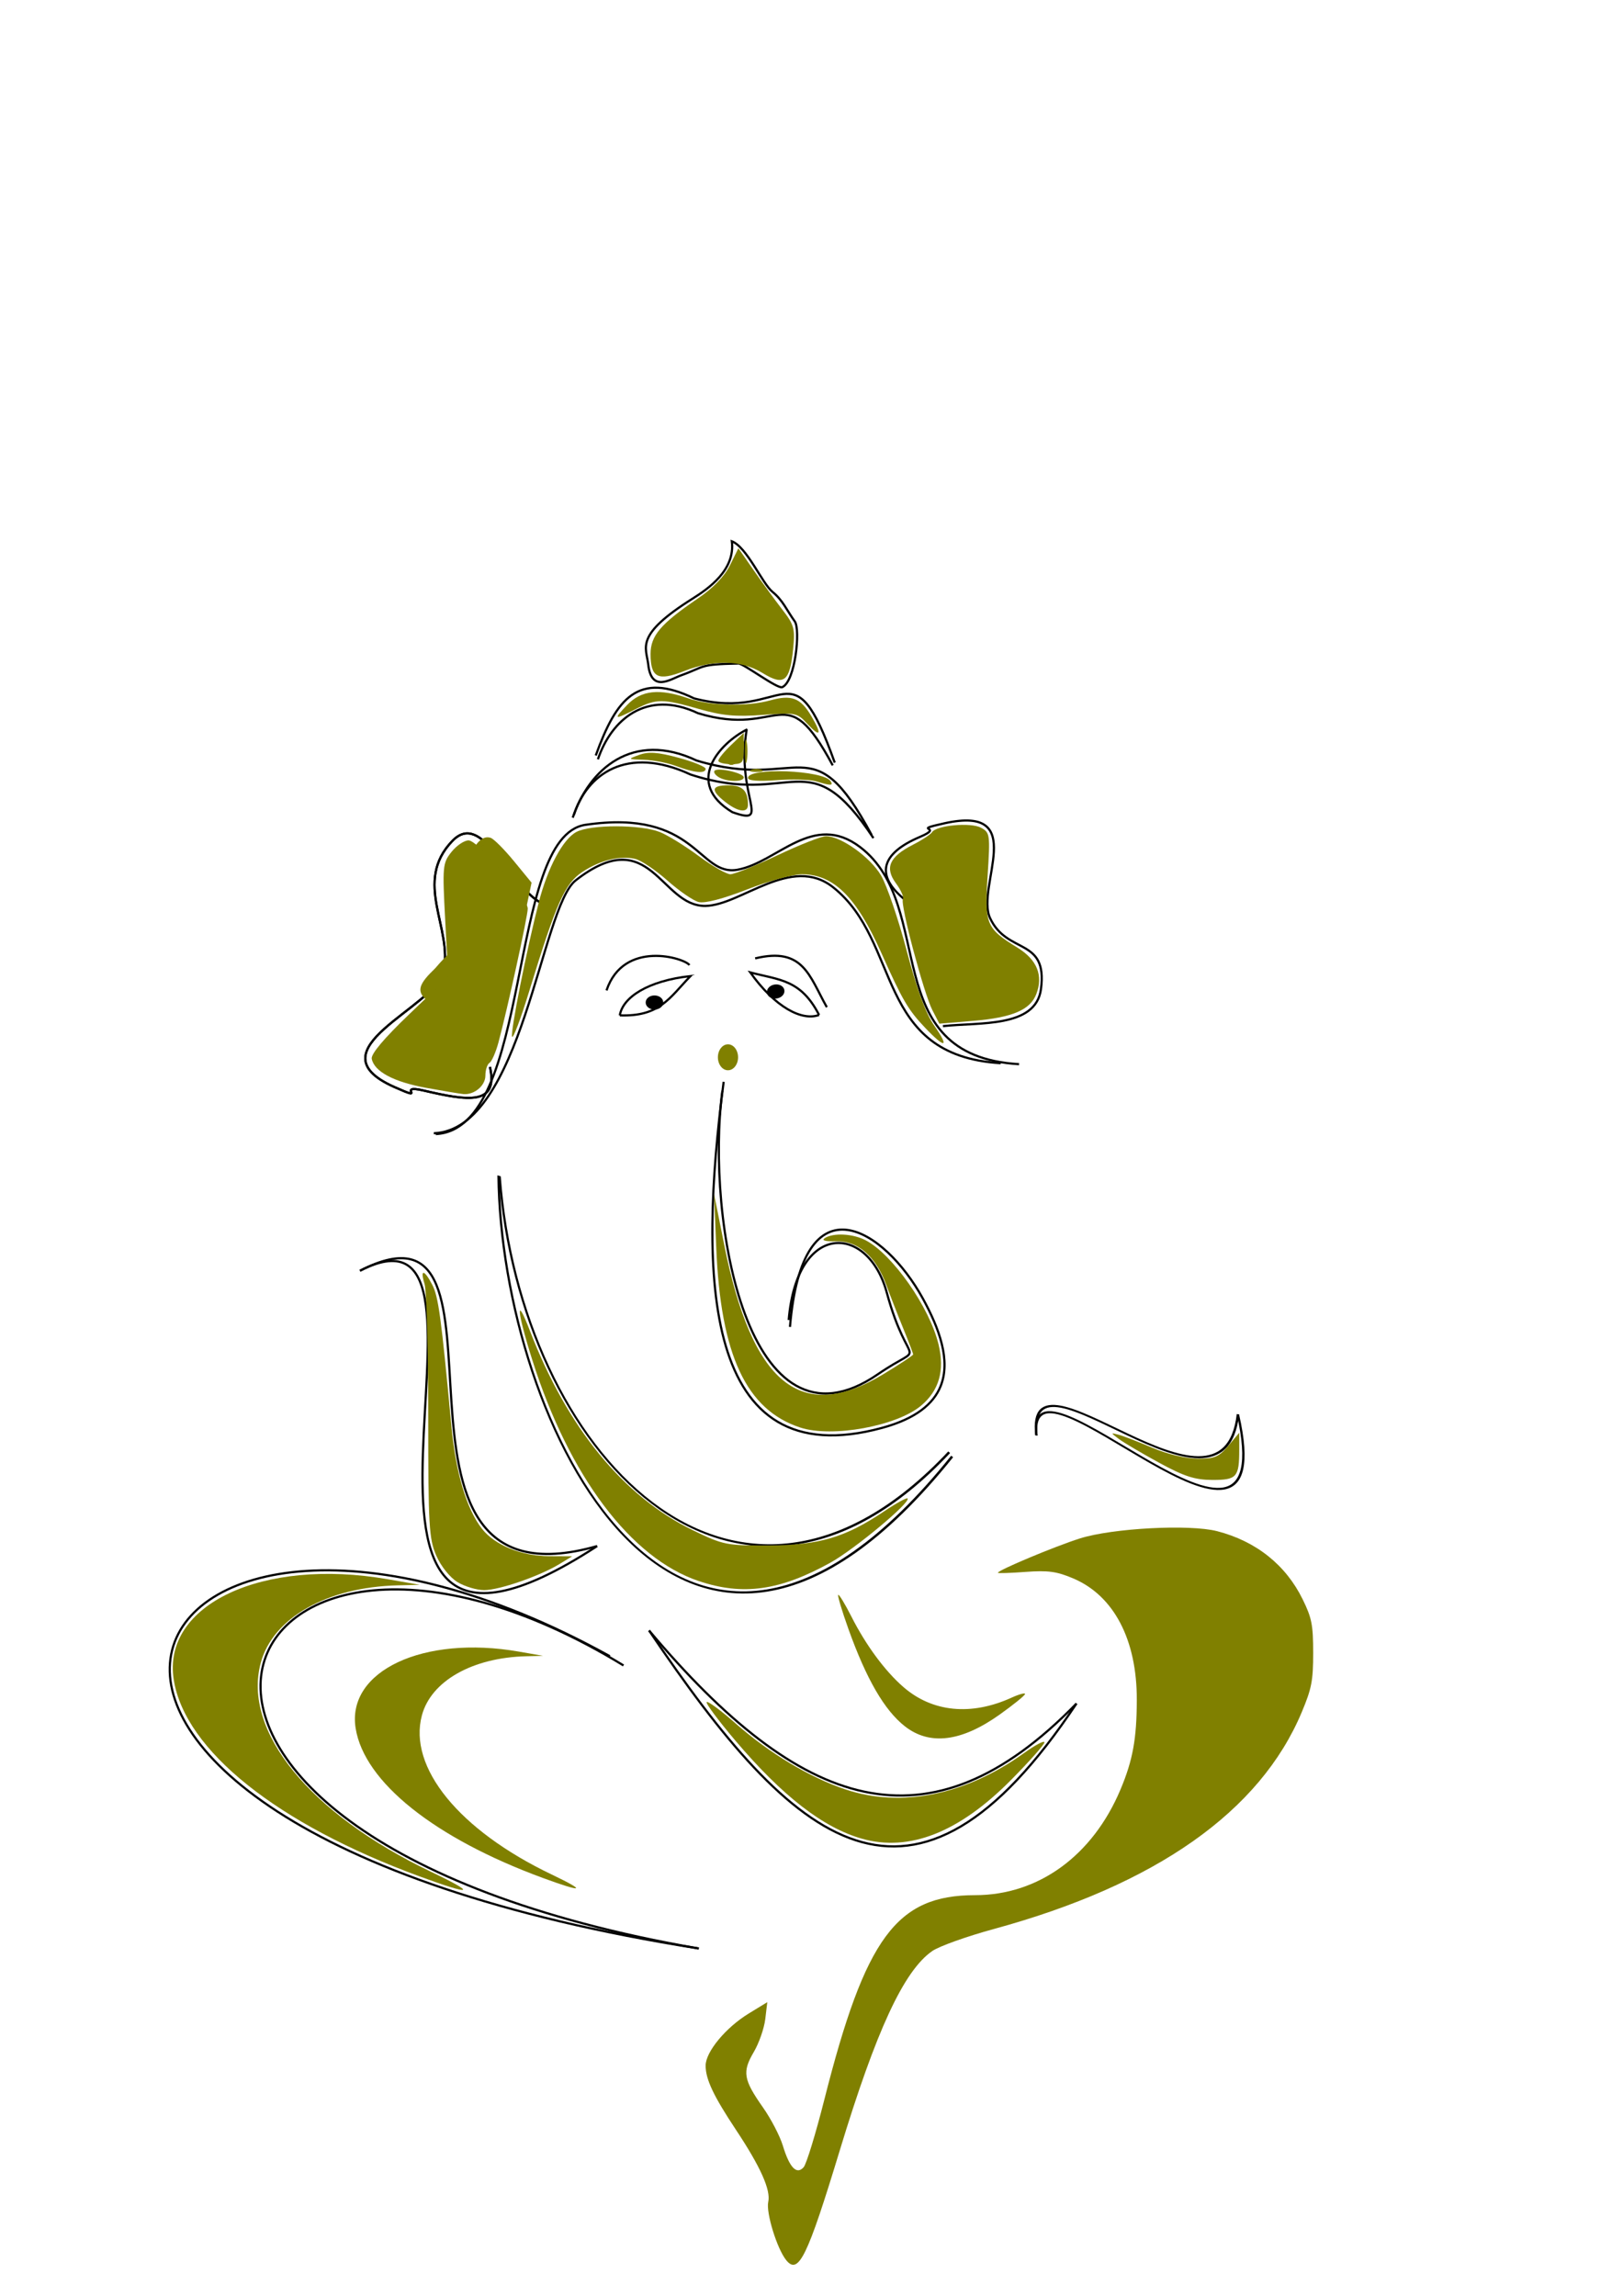 <?xml version="1.0" encoding="UTF-8" standalone="no"?>
<!-- Created with Inkscape (http://www.inkscape.org/) -->

<svg
   xmlns:dc="http://purl.org/dc/elements/1.1/"
   xmlns:cc="http://creativecommons.org/ns#"
   xmlns:rdf="http://www.w3.org/1999/02/22-rdf-syntax-ns#"
   xmlns:svg="http://www.w3.org/2000/svg"
   xmlns="http://www.w3.org/2000/svg"
   xmlns:sodipodi="http://sodipodi.sourceforge.net/DTD/sodipodi-0.dtd"
   xmlns:inkscape="http://www.inkscape.org/namespaces/inkscape"
   width="210mm"
   height="297mm"
   viewBox="0 0 744.094 1052.362"
   id="svg2"
   version="1.1"
   inkscape:version="0.91 r"
   sodipodi:docname="pillayar.svg">
  <defs
     id="defs4" />
  <sodipodi:namedview
     id="base"
     pagecolor="#ffffff"
     bordercolor="#666666"
     borderopacity="1.0"
     inkscape:pageopacity="0.0"
     inkscape:pageshadow="2"
     inkscape:zoom="0.5150318"
     inkscape:cx="372.04724"
     inkscape:cy="526.1811"
     inkscape:document-units="px"
     inkscape:current-layer="layer1"
     showgrid="false"
     inkscape:window-width="1366"
     inkscape:window-height="711"
     inkscape:window-x="0"
     inkscape:window-y="0"
     inkscape:window-maximized="1" />
  <g
     inkscape:label="Layer 1"
     inkscape:groupmode="layer"
     id="layer1">
    <g
       id="g4158"
       transform="matrix(0.917,0.399,-0.399,0.917,187.299,-111.099)">
      <path
         sodipodi:nodetypes="csssssssc"
         inkscape:connector-curvature="0"
         id="path4136"
         d="m 279.227,270.238 c 6.811,11.486 -1.322,24.391 -6.024,31.284 -17.835,26.145 -10.581,28.844 -6.557,35.846 6.499,11.308 12.07,1.978 15.791,-1.529 8.807,-8.299 5.086,-7.68 21.91,-15.433 2.147,-0.989 21.165,3.668 22.759,1.91 4.443,-4.902 -2.879,-27.585 -6.752,-29.903 -5.559,-3.327 -8.9,-6.706 -14.763,-8.348 -5.946,-1.665 -18.997,-14.187 -26.364,-13.827 z"
         style="fill:none;fill-rule:evenodd;stroke:#000000;stroke-width:1px;stroke-linecap:butt;stroke-linejoin:miter;stroke-opacity:1" />
      <path
         sodipodi:nodetypes="ccc"
         inkscape:connector-curvature="0"
         id="path4138"
         d="m 261.191,385.167 c -1.793,-28.001 2.383,-43.185 30.93,-42 43.619,-6.837 30.447,-41.818 70.833,1.272"
         style="fill:none;fill-rule:evenodd;stroke:#000000;stroke-width:1px;stroke-linecap:butt;stroke-linejoin:miter;stroke-opacity:1" />
      <path
         style="fill:none;fill-rule:evenodd;stroke:#000000;stroke-width:1px;stroke-linecap:butt;stroke-linejoin:miter;stroke-opacity:1"
         d="m 262.802,386.373 c -1.644,-18.958 7.473,-38.491 33.651,-37.689 39.999,-4.629 29.133,-31.893 66.167,-2.718"
         id="path4140"
         inkscape:connector-curvature="0"
         sodipodi:nodetypes="ccc" />
      <path
         sodipodi:nodetypes="ccc"
         inkscape:connector-curvature="0"
         id="path4142"
         d="m 262.885,415.518 c -2.035,-23.488 9.248,-47.687 41.645,-46.694 49.502,-5.735 41.341,-36.869 87.173,-0.724"
         style="fill:none;fill-rule:evenodd;stroke:#000000;stroke-width:1px;stroke-linecap:butt;stroke-linejoin:miter;stroke-opacity:1" />
      <path
         style="fill:none;fill-rule:evenodd;stroke:#000000;stroke-width:1px;stroke-linecap:butt;stroke-linejoin:miter;stroke-opacity:1"
         d="m 262.885,414.145 c -2.035,-19.28 9.248,-39.144 41.645,-38.329 49.502,-4.708 42.663,-36.4 88.495,-6.73"
         id="path4144"
         inkscape:connector-curvature="0"
         sodipodi:nodetypes="ccc" />
      <path
         sodipodi:nodetypes="ccc"
         inkscape:connector-curvature="0"
         id="path4148"
         d="m 320.103,346.44 c -9.109,10.889 -16.891,34.098 8.862,37.553 19.545,-1.356 -1.437,-6.959 -9.109,-37.463"
         style="fill:none;fill-rule:evenodd;stroke:#000000;stroke-width:1px;stroke-linecap:butt;stroke-linejoin:miter;stroke-opacity:1" />
      <path
         sodipodi:nodetypes="csssc"
         inkscape:connector-curvature="0"
         id="path4154"
         d="m 263.178,573.541 c 40.482,-20.104 -24.945,-137.905 6.37,-157.366 43.83,-27.239 56.882,1.265 72.144,-8.949 15.442,-10.335 20.981,-38.368 47.368,-31.93 43.593,10.636 44.808,84.809 106.523,62.178"
         style="fill:none;fill-rule:evenodd;stroke:#000000;stroke-width:1px;stroke-linecap:butt;stroke-linejoin:miter;stroke-opacity:1" />
      <path
         style="fill:none;fill-rule:evenodd;stroke:#000000;stroke-width:1px;stroke-linecap:butt;stroke-linejoin:miter;stroke-opacity:1"
         d="m 262.202,573.551 c 36.541,-17.619 3.691,-114.442 13.405,-132.267 20.867,-38.291 40.355,-4.408 59.21,-12.974 14.873,-6.756 26.673,-37.445 50.255,-31.18 38.958,10.35 47.994,63.166 102.625,43.293"
         id="path4156"
         inkscape:connector-curvature="0"
         sodipodi:nodetypes="csssc" />
    </g>
    <path
       style="fill:none;fill-rule:evenodd;stroke:#000000;stroke-width:1px;stroke-linecap:butt;stroke-linejoin:miter;stroke-opacity:1"
       d="m 278.067,453.993 c 7.882,-23.45 35.87,-14.814 38.008,-11.613"
       id="path4168"
       inkscape:connector-curvature="0"
       sodipodi:nodetypes="cc" />
    <path
       style="fill:none;fill-rule:evenodd;stroke:#000000;stroke-width:1px;stroke-linecap:butt;stroke-linejoin:miter;stroke-opacity:1"
       d="m 346.218,439.314 c 22.077,-5.373 24.788,8.03 32.853,22.364"
       id="path4170"
       inkscape:connector-curvature="0"
       sodipodi:nodetypes="cc" />
    <g
       id="g4174"
       transform="matrix(-0.874,0.486,-0.486,-0.874,775.424,709.791)">
      <path
         sodipodi:nodetypes="ccc"
         inkscape:connector-curvature="0"
         id="path4172"
         d="m 310.584,452.289 c -15.743,-9.489 -23.822,-4.03 -37.082,0 18.182,7.624 31.896,6.581 37.082,0"
         style="fill:none;fill-rule:evenodd;stroke:#000000;stroke-width:1px;stroke-linecap:butt;stroke-linejoin:miter;stroke-opacity:1" />
    </g>
    <g
       id="g4177"
       transform="matrix(0.851,0.526,-0.526,0.851,358.129,-78.521)">
      <path
         style="fill:none;fill-rule:evenodd;stroke:#000000;stroke-width:1px;stroke-linecap:butt;stroke-linejoin:miter;stroke-opacity:1"
         d="m 300.558,453.197 c -15.743,-9.489 -23.822,-4.03 -37.082,0 18.182,7.624 31.896,6.581 37.082,0"
         id="path4179"
         inkscape:connector-curvature="0"
         sodipodi:nodetypes="ccc" />
    </g>
    <ellipse
       style="opacity:1;fill:#000000;fill-opacity:1;fill-rule:nonzero;stroke:#000000;stroke-width:2.5;stroke-linecap:round;stroke-linejoin:round;stroke-miterlimit:4;stroke-dasharray:none;stroke-opacity:1"
       id="path4181"
       cx="-300.051"
       cy="459.53"
       rx="2.787"
       ry="1.983"
       transform="scale(-1,1)" />
    <ellipse
       transform="matrix(-0.988,0.157,0.157,0.988,0,0)"
       ry="1.983"
       rx="2.787"
       cy="504.468"
       cx="-279.78"
       id="ellipse4183"
       style="opacity:1;fill:#000000;fill-opacity:1;fill-rule:nonzero;stroke:#000000;stroke-width:2.5;stroke-linecap:round;stroke-linejoin:round;stroke-miterlimit:4;stroke-dasharray:none;stroke-opacity:1" />
    <ellipse
       style="opacity:1;fill:#808000;fill-opacity:1;fill-rule:nonzero;stroke:none;stroke-width:2.5;stroke-linecap:round;stroke-linejoin:round;stroke-miterlimit:4;stroke-dasharray:none;stroke-opacity:1"
       id="path4185"
       cx="333.757"
       cy="484.645"
       rx="4.626"
       ry="5.948" />
    <path
       style="fill:none;fill-rule:evenodd;stroke:#000000;stroke-width:1px;stroke-linecap:butt;stroke-linejoin:miter;stroke-opacity:1"
       d="m 331.774,495.88 c -11.537,88.681 -10.151,181.215 72.7,158.617 15.439,-4.211 23.528,-10.985 26.793,-19.154 4.684,-11.72 -0.564,-26.312 -8.288,-40.328 -17.28,-31.357 -54.972,-56.417 -60.803,13.218"
       id="path4187"
       inkscape:connector-curvature="0"
       sodipodi:nodetypes="csssc" />
    <path
       sodipodi:nodetypes="cssc"
       inkscape:connector-curvature="0"
       id="path4189"
       d="m 331.192,499.965 c -7.785,59.037 11.717,170.856 71.215,130.02 23.067,-15.832 14.384,0.07 4.14,-37.522 -8.573,-31.461 -41.146,-32.877 -44.95,12.597"
       style="fill:none;fill-rule:evenodd;stroke:#000000;stroke-width:1px;stroke-linecap:butt;stroke-linejoin:miter;stroke-opacity:1" />
    <path
       style="fill:none;fill-rule:evenodd;stroke:#000000;stroke-width:1px;stroke-linecap:butt;stroke-linejoin:miter;stroke-opacity:1"
       d="m 247.75,413.721 c -15.307,-8.974 -26.641,-42.398 -40.311,-28.291 -18.296,18.879 0.352,40.074 -4.123,59.836 -3.804,16.801 -61.086,35.819 -22.606,52.966 16.147,7.195 0.194,-1.448 13.641,1.68 20.021,4.658 34.258,7.035 30.279,-10.859"
       id="path4214"
       inkscape:connector-curvature="0"
       sodipodi:nodetypes="cssssc" />
    <path
       sodipodi:nodetypes="cssssc"
       inkscape:connector-curvature="0"
       id="path4216"
       d="m 432.302,470.363 c 16.795,-1.852 42.615,0.861 44.953,-16.999 3.13,-23.902 -15.437,-15.572 -23.339,-32.512 -6.718,-14.402 18.259,-52.1 -20.863,-43.479 -16.417,3.618 0.681,1.168 -11.351,6.279 -17.915,7.609 -20.411,17.588 -7.139,28.506"
       style="fill:none;fill-rule:evenodd;stroke:#000000;stroke-width:1px;stroke-linecap:butt;stroke-linejoin:miter;stroke-opacity:1" />
    <g
       id="g4222"
       transform="matrix(0.967,-0.229,0.477,0.988,-291.826,76.406)"
       inkscape:transform-center-x="59.598228"
       inkscape:transform-center-y="-58.884038">
      <path
         sodipodi:nodetypes="cc"
         inkscape:connector-curvature="0"
         id="path4218"
         d="m 275.711,532.006 c -49.498,102.908 -50.143,276.254 135.32,161.665"
         style="fill:none;fill-rule:evenodd;stroke:#000000;stroke-width:0.969px;stroke-linecap:butt;stroke-linejoin:miter;stroke-opacity:1" />
      <path
         style="fill:none;fill-rule:evenodd;stroke:#000000;stroke-width:0.969px;stroke-linecap:butt;stroke-linejoin:miter;stroke-opacity:1"
         d="m 276.08,532.309 c -47.693,116.338 -3.33,233.25 134.564,159.303"
         id="path4220"
         inkscape:connector-curvature="0"
         sodipodi:nodetypes="cc" />
    </g>
    <g
       id="g4232">
      <path
         sodipodi:nodetypes="cc"
         inkscape:connector-curvature="0"
         id="path4228"
         d="M 165.038,582.488 C 245.997,540.921 124.766,805.8 273.769,708.694"
         style="fill:none;fill-rule:evenodd;stroke:#000000;stroke-width:1px;stroke-linecap:butt;stroke-linejoin:miter;stroke-opacity:1" />
      <path
         style="fill:none;fill-rule:evenodd;stroke:#000000;stroke-width:1px;stroke-linecap:butt;stroke-linejoin:miter;stroke-opacity:1"
         d="m 165.038,582.488 c 81.087,-41.806 -5.609,158.937 108.731,126.206"
         id="path4230"
         inkscape:connector-curvature="0"
         sodipodi:nodetypes="cc" />
    </g>
    <g
       id="g4246"
       transform="matrix(1.194,0,0,1.699,-92.27,-463.933)">
      <g
         transform="matrix(0.18,-0.253,0.458,0.173,178.752,601.302)"
         id="g4236">
        <path
           sodipodi:nodetypes="cc"
           inkscape:connector-curvature="0"
           id="path4238"
           d="M 165.038,582.488 C 245.997,540.921 124.766,805.8 273.769,708.694"
           style="fill:none;fill-rule:evenodd;stroke:#000000;stroke-width:1.83px;stroke-linecap:butt;stroke-linejoin:miter;stroke-opacity:1" />
        <path
           style="fill:none;fill-rule:evenodd;stroke:#000000;stroke-width:1.83px;stroke-linecap:butt;stroke-linejoin:miter;stroke-opacity:1"
           d="m 165.038,582.488 c 81.087,-41.806 -5.609,158.937 108.731,126.206"
           id="path4240"
           inkscape:connector-curvature="0"
           sodipodi:nodetypes="cc" />
      </g>
    </g>
    <path
       style="fill:none;fill-rule:evenodd;stroke:#000000;stroke-width:1px;stroke-linecap:butt;stroke-linejoin:miter;stroke-opacity:1"
       d="M 279.594,759.176 C 57.475,636.267 -48.175,835.103 320.369,893.149"
       id="path4242"
       inkscape:connector-curvature="0"
       sodipodi:nodetypes="cc" />
    <path
       style="fill:none;fill-rule:evenodd;stroke:#000000;stroke-width:1px;stroke-linecap:butt;stroke-linejoin:miter;stroke-opacity:1"
       d="m 297.574,747.393 c 66.601,98.864 120.759,146.4 195.963,33.475"
       id="path4251"
       inkscape:connector-curvature="0" />
    <path
       sodipodi:nodetypes="cc"
       inkscape:connector-curvature="0"
       id="path4253"
       d="M 285.856,763.409 C 102.215,651.498 15.616,840.307 320.316,893.158"
       style="fill:none;fill-rule:evenodd;stroke:#000000;stroke-width:1px;stroke-linecap:butt;stroke-linejoin:miter;stroke-opacity:1" />
    <path
       inkscape:connector-curvature="0"
       id="path4255"
       d="m 297.574,747.393 c 69.357,82.33 127.923,103.412 195.963,33.475"
       style="fill:none;fill-rule:evenodd;stroke:#000000;stroke-width:1px;stroke-linecap:butt;stroke-linejoin:miter;stroke-opacity:1"
       sodipodi:nodetypes="cc" />
    <path
       sodipodi:nodetypes="cssssc"
       inkscape:connector-curvature="0"
       id="path4259"
       d="m 247.75,413.721 c -15.307,-8.974 -26.641,-42.398 -40.311,-28.291 -18.296,18.879 0.352,40.074 -4.123,59.836 -3.804,16.801 -61.086,35.819 -22.606,52.966 16.147,7.195 0.194,-1.448 13.641,1.68 20.021,4.658 34.258,7.035 30.279,-10.859"
       style="fill:none;fill-rule:evenodd;stroke:#000000;stroke-width:1px;stroke-linecap:butt;stroke-linejoin:miter;stroke-opacity:1" />
    <path
       style="opacity:1;fill:#808000;fill-opacity:1;fill-rule:nonzero;stroke:none;stroke-width:2.5;stroke-linecap:round;stroke-linejoin:round;stroke-miterlimit:4;stroke-dasharray:none;stroke-opacity:1"
       d="m 424.162,471.136 c -7.85,-8.257 -10.419,-12.645 -20.117,-34.369 -11.473,-25.701 -21.88,-35.993 -36.408,-36.007 -4.028,-0.004 -15.304,3.111 -25.058,6.923 -11.128,4.348 -19.419,6.508 -22.255,5.796 -2.486,-0.624 -8.917,-5.04 -14.292,-9.814 -5.375,-4.774 -11.975,-9.232 -14.666,-9.908 -6.955,-1.746 -16.168,0.501 -24.403,5.95 -7.972,5.276 -11.901,14.088 -24.27,54.44 -3.928,12.815 -7.496,22.282 -7.928,21.038 -0.795,-2.288 6.81,-40.499 12.275,-61.673 4.099,-15.881 11.04,-28.854 17.204,-32.152 6.501,-3.479 29.518,-3.46 38.281,0.032 3.531,1.407 11.53,6.339 17.776,10.96 6.246,4.621 12.799,8.398 14.562,8.393 1.763,-0.005 11.506,-3.933 21.651,-8.729 10.145,-4.796 20.116,-8.724 22.158,-8.729 6.852,-0.016 20.338,9.603 25.276,18.03 2.652,4.525 7.935,20.01 11.741,34.412 4.706,17.806 8.758,28.826 12.665,34.437 7.103,10.203 5.039,10.681 -4.193,0.971 z"
       id="path4261"
       inkscape:connector-curvature="0" />
    <path
       style="opacity:1;fill:#808000;fill-opacity:1;fill-rule:nonzero;stroke:none;stroke-width:2.5;stroke-linecap:round;stroke-linejoin:round;stroke-miterlimit:4;stroke-dasharray:none;stroke-opacity:1"
       d="m 349.69,308.544 c -9.747,-5.986 -22.386,-6.314 -36.037,-0.933 -12.019,4.738 -15.388,3.031 -15.388,-7.797 0,-8.433 4.604,-13.851 21.592,-25.411 7.067,-4.809 12.279,-10.188 14.791,-15.264 l 3.878,-7.838 7.06,10.167 c 3.883,5.592 9.764,13.661 13.068,17.933 5.476,7.079 5.914,8.696 4.955,18.268 -1.481,14.776 -4.16,16.87 -13.919,10.877 z"
       id="path4263"
       inkscape:connector-curvature="0" />
    <path
       style="opacity:1;fill:#808000;fill-opacity:1;fill-rule:nonzero;stroke:none;stroke-width:2.5;stroke-linecap:round;stroke-linejoin:round;stroke-miterlimit:4;stroke-dasharray:none;stroke-opacity:1"
       d=""
       id="path4265"
       inkscape:connector-curvature="0" />
    <path
       style="opacity:1;fill:#808000;fill-opacity:1;fill-rule:nonzero;stroke:none;stroke-width:2.5;stroke-linecap:round;stroke-linejoin:round;stroke-miterlimit:4;stroke-dasharray:none;stroke-opacity:1"
       d="m 369.951,331.597 c -4.525,-4.878 -5.279,-5.022 -20.309,-3.896 -12.367,0.927 -18.415,0.368 -29.118,-2.693 -16.819,-4.81 -19.584,-4.808 -29.054,0.02 -10.072,5.135 -10.471,4.935 -3.883,-1.942 6.474,-6.757 14.812,-7.62 28.154,-2.912 9.591,3.384 26.904,3.777 37.443,0.85 9.739,-2.705 13.87,-1.112 18.802,7.247 5.072,8.597 4.192,10.036 -2.034,3.325 z"
       id="path4267"
       inkscape:connector-curvature="0" />
    <path
       style="opacity:1;fill:#808000;fill-opacity:1;fill-rule:nonzero;stroke:none;stroke-width:2.5;stroke-linecap:round;stroke-linejoin:round;stroke-miterlimit:4;stroke-dasharray:none;stroke-opacity:1"
       d=""
       id="path4269"
       inkscape:connector-curvature="0" />
    <path
       style="opacity:1;fill:#808000;fill-opacity:1;fill-rule:nonzero;stroke:none;stroke-width:2.5;stroke-linecap:round;stroke-linejoin:round;stroke-miterlimit:4;stroke-dasharray:none;stroke-opacity:1"
       d="m 344.379,352.867 c 1.335,-0.539 3.519,-0.539 4.854,0 1.335,0.539 0.243,0.979 -2.427,0.979 -2.67,0 -3.762,-0.441 -2.427,-0.979 z"
       id="path4271"
       inkscape:connector-curvature="0" />
    <path
       style="opacity:1;fill:#808000;fill-opacity:1;fill-rule:nonzero;stroke:none;stroke-width:2.5;stroke-linecap:round;stroke-linejoin:round;stroke-miterlimit:4;stroke-dasharray:none;stroke-opacity:1"
       d=""
       id="path4273"
       inkscape:connector-curvature="0" />
    <path
       style="opacity:1;fill:#808000;fill-opacity:1;fill-rule:nonzero;stroke:none;stroke-width:2.5;stroke-linecap:round;stroke-linejoin:round;stroke-miterlimit:4;stroke-dasharray:none;stroke-opacity:1"
       d=""
       id="path4275"
       inkscape:connector-curvature="0" />
    <path
       style="opacity:1;fill:#808000;fill-opacity:1;fill-rule:nonzero;stroke:none;stroke-width:2.5;stroke-linecap:round;stroke-linejoin:round;stroke-miterlimit:4;stroke-dasharray:none;stroke-opacity:1"
       d=""
       id="path4277"
       inkscape:connector-curvature="0" />
    <path
       style="opacity:1;fill:#808000;fill-opacity:1;fill-rule:nonzero;stroke:none;stroke-width:2.5;stroke-linecap:round;stroke-linejoin:round;stroke-miterlimit:4;stroke-dasharray:none;stroke-opacity:1"
       d=""
       id="path4279"
       inkscape:connector-curvature="0" />
    <path
       style="opacity:1;fill:#808000;fill-opacity:1;fill-rule:nonzero;stroke:none;stroke-width:2.5;stroke-linecap:round;stroke-linejoin:round;stroke-miterlimit:4;stroke-dasharray:none;stroke-opacity:1"
       d=""
       id="path4281"
       inkscape:connector-curvature="0" />
    <path
       style="opacity:1;fill:#808000;fill-opacity:1;fill-rule:nonzero;stroke:none;stroke-width:2.5;stroke-linecap:round;stroke-linejoin:round;stroke-miterlimit:4;stroke-dasharray:none;stroke-opacity:1"
       d="m 329.388,356.17 c -1.571,-0.993 -2.366,-2.297 -1.766,-2.896 1.611,-1.611 13.36,1.082 13.36,3.063 0,2.242 -7.966,2.127 -11.594,-0.167 z"
       id="path4283"
       inkscape:connector-curvature="0" />
    <path
       style="opacity:1;fill:#808000;fill-opacity:1;fill-rule:nonzero;stroke:none;stroke-width:2.5;stroke-linecap:round;stroke-linejoin:round;stroke-miterlimit:4;stroke-dasharray:none;stroke-opacity:1"
       d=""
       id="path4285"
       inkscape:connector-curvature="0" />
    <path
       style="opacity:1;fill:#808000;fill-opacity:1;fill-rule:nonzero;stroke:none;stroke-width:2.5;stroke-linecap:round;stroke-linejoin:round;stroke-miterlimit:4;stroke-dasharray:none;stroke-opacity:1"
       d="m 216.925,464.147 c -0.373,-0.373 -3.731,-0.935 -7.461,-1.249 -7.489,-0.63 -14.175,-3.531 -16.112,-6.993 -2.056,-3.675 0.76,-7.691 11.972,-17.077 11.452,-9.586 12.596,-11.85 11.333,-22.438 -2.487,-20.862 -2.502,-21.761 -0.417,-25.792 2.805,-5.424 5.611,-7.539 8.701,-6.559 1.416,0.449 6.219,5.258 10.673,10.685 l 8.099,9.868 -3.317,15.775 c -5.458,25.956 -7.397,33.037 -9.499,34.697 -1.1,0.868 -1.611,2.207 -1.137,2.974 0.474,0.767 0.213,2.608 -0.58,4.091 -1.059,1.979 -2.791,2.696 -6.51,2.696 -2.787,0 -5.373,-0.305 -5.746,-0.678 z"
       id="path4287"
       inkscape:connector-curvature="0" />
    <path
       style="opacity:1;fill:#808000;fill-opacity:1;fill-rule:nonzero;stroke:none;stroke-width:2.5;stroke-linecap:round;stroke-linejoin:round;stroke-miterlimit:4;stroke-dasharray:none;stroke-opacity:1"
       d="m 213.721,455.545 c -9.718,-1.633 -15.376,-4.519 -16.102,-8.214 -0.254,-1.293 3.641,-5.917 10.665,-12.659 l 11.065,-10.622 -0.855,-16.105 c -0.817,-15.387 -0.738,-16.253 1.761,-19.416 1.439,-1.821 3.634,-3.31 4.878,-3.31 2.527,0 16.824,16.214 16.824,19.08 0,4.133 -8.75,40.735 -10.321,43.175 -0.944,1.466 -1.717,3.782 -1.717,5.146 0,1.554 -1.153,2.918 -3.088,3.654 -1.698,0.646 -3.188,1.108 -3.31,1.027 -0.122,-0.081 -4.533,-0.871 -9.801,-1.756 z"
       id="path4289"
       inkscape:connector-curvature="0" />
    <path
       style="opacity:1;fill:#808000;fill-opacity:1;fill-rule:nonzero;stroke:none;stroke-width:2.5;stroke-linecap:round;stroke-linejoin:round;stroke-miterlimit:4;stroke-dasharray:none;stroke-opacity:1"
       d="m 195.414,498.651 c -14.948,-2.725 -23.832,-7.461 -24.983,-13.317 -0.426,-2.17 5.633,-9.371 17.2,-20.443 l 17.858,-17.093 -1.378,-25.95 c -1.316,-24.79 -1.189,-26.189 2.842,-31.29 2.321,-2.937 5.862,-5.339 7.868,-5.339 4.335,0 27.136,26.292 27.136,31.29 0,3.444 -9.42,46.452 -13.435,61.341 -1.212,4.493 -3.053,8.695 -4.092,9.337 -1.039,0.642 -1.889,3.269 -1.889,5.839 0,4.629 -5.061,8.893 -10.066,8.481 -1.405,-0.116 -9.083,-1.4 -17.062,-2.855 z"
       id="path4291"
       inkscape:connector-curvature="0" />
    <path
       style="opacity:1;fill:#808000;fill-opacity:1;fill-rule:nonzero;stroke:none;stroke-width:2.5;stroke-linecap:round;stroke-linejoin:round;stroke-miterlimit:4;stroke-dasharray:none;stroke-opacity:1"
       d="m 427.482,463.075 c -3.956,-7.651 -14.874,-48.757 -13.528,-50.935 0.543,-0.878 -0.888,-4.131 -3.179,-7.23 -5.269,-7.126 -3.042,-12.182 7.804,-17.715 4.163,-2.124 8.086,-4.698 8.718,-5.719 1.948,-3.152 17.683,-4.614 22.412,-2.083 4.171,2.232 4.281,3.015 3.084,22.03 -1.408,22.385 -0.704,24.077 13.735,32.999 8.945,5.528 11.839,12.685 8.588,21.236 -2.766,7.276 -11.036,10.792 -28.882,12.28 l -15.567,1.298 -3.186,-6.161 z"
       id="path4293"
       inkscape:connector-curvature="0" />
    <path
       style="opacity:1;fill:#808000;fill-opacity:1;fill-rule:nonzero;stroke:none;stroke-width:2.5;stroke-linecap:round;stroke-linejoin:round;stroke-miterlimit:4;stroke-dasharray:none;stroke-opacity:1"
       d="m 366.957,654.383 c -24.819,-8.078 -36.586,-33.246 -38.583,-82.523 l -0.993,-24.515 4.66,23.3 c 12.779,63.902 35.149,82.098 72.892,59.294 7.543,-4.557 13.714,-8.649 13.714,-9.093 0,-0.444 -2.042,-5.804 -4.538,-11.912 -2.496,-6.108 -6.006,-15.107 -7.801,-19.998 -4.769,-12.997 -13.053,-20.213 -22.907,-19.955 -5.078,0.133 -6.945,-0.387 -5.249,-1.462 3.999,-2.534 12.888,-2.051 18.748,1.019 12.337,6.463 29.319,30.74 33.398,47.742 2.868,11.954 0.264,21.09 -7.99,28.035 -11.186,9.413 -40.81,14.801 -55.351,10.069 z"
       id="path4295"
       inkscape:connector-curvature="0" />
    <path
       style="opacity:1;fill:#808000;fill-opacity:1;fill-rule:nonzero;stroke:none;stroke-width:2.5;stroke-linecap:round;stroke-linejoin:round;stroke-miterlimit:4;stroke-dasharray:none;stroke-opacity:1"
       d=""
       id="path4297"
       inkscape:connector-curvature="0" />
    <path
       style="opacity:1;fill:#808000;fill-opacity:1;fill-rule:nonzero;stroke:none;stroke-width:2.5;stroke-linecap:round;stroke-linejoin:round;stroke-miterlimit:4;stroke-dasharray:none;stroke-opacity:1"
       d=""
       id="path4299"
       inkscape:connector-curvature="0" />
    <path
       style="opacity:1;fill:#808000;fill-opacity:1;fill-rule:nonzero;stroke:none;stroke-width:2.5;stroke-linecap:round;stroke-linejoin:round;stroke-miterlimit:4;stroke-dasharray:none;stroke-opacity:1"
       d="m 320.355,724.73 c -31.082,-10.433 -59.41,-48.019 -76.271,-101.199 -7.108,-22.419 -7.813,-30.884 -1.125,-13.503 17.092,44.417 42.909,76.001 74.722,91.416 13.982,6.775 15.374,7.052 34.949,6.953 22.978,-0.116 34.935,-3.661 52.723,-15.632 5.474,-3.684 10.305,-6.345 10.736,-5.914 1.674,1.674 -24.263,23.279 -35.306,29.409 -23.241,12.902 -40.158,15.273 -60.429,8.469 z"
       id="path4301"
       inkscape:connector-curvature="0" />
    <path
       style="opacity:1;fill:#808000;fill-opacity:1;fill-rule:nonzero;stroke:none;stroke-width:2.5;stroke-linecap:round;stroke-linejoin:round;stroke-miterlimit:4;stroke-dasharray:none;stroke-opacity:1"
       d=""
       id="path4303"
       inkscape:connector-curvature="0" />
    <path
       style="opacity:1;fill:#808000;fill-opacity:1;fill-rule:nonzero;stroke:none;stroke-width:2.5;stroke-linecap:round;stroke-linejoin:round;stroke-miterlimit:4;stroke-dasharray:none;stroke-opacity:1"
       d="m 209.73,725.204 c -3.469,-2.115 -7.58,-7.25 -9.708,-12.128 -3.343,-7.661 -3.692,-13.677 -3.692,-63.795 0,-30.435 -0.75,-57.739 -1.667,-60.676 -2.197,-7.038 -0.17,-6.821 3.555,0.381 2.793,5.402 4.11,15.149 8.703,64.451 2.009,21.565 7.009,38.376 14.091,47.38 5.873,7.466 18.077,12.444 30.654,12.502 l 10.679,0.05 -5.836,3.559 c -9.08,5.537 -27.633,11.96 -34.526,11.952 -3.431,-0.004 -8.945,-1.658 -12.254,-3.676 z"
       id="path4305"
       inkscape:connector-curvature="0" />
    <path
       style="opacity:1;fill:#808000;fill-opacity:1;fill-rule:nonzero;stroke:none;stroke-width:2.5;stroke-linecap:round;stroke-linejoin:round;stroke-miterlimit:4;stroke-dasharray:none;stroke-opacity:1"
       d="M 192.447,860.134 C 127.107,836.15 84.839,802.377 79.665,770.021 74.155,735.566 120.395,713.859 177.884,723.91 l 14.562,2.546 -10.098,0.244 c -32.347,0.783 -57.238,14.86 -62.8,35.516 -8.44,31.344 22.391,69.176 78.054,95.776 21.397,10.225 19.271,11.108 -5.156,2.142 z"
       id="path4307"
       inkscape:connector-curvature="0" />
    <path
       style="opacity:1;fill:#808000;fill-opacity:1;fill-rule:nonzero;stroke:none;stroke-width:2.5;stroke-linecap:round;stroke-linejoin:round;stroke-miterlimit:4;stroke-dasharray:none;stroke-opacity:1"
       d="m 395.251,842.848 c -17.797,-5.018 -36.419,-19.434 -58.114,-44.988 -7.785,-9.17 -13.703,-17.123 -13.152,-17.675 0.551,-0.551 6.567,3.899 13.368,9.889 15.473,13.628 33.865,24.669 50.227,30.152 25.654,8.596 55.071,2.62 81.868,-16.631 5.164,-3.71 9.388,-5.932 9.388,-4.939 0,0.993 -6.872,8.742 -15.27,17.22 -23.837,24.062 -46.666,33.076 -68.316,26.972 z"
       id="path4309"
       inkscape:connector-curvature="0" />
    <path
       style="opacity:1;fill:#808000;fill-opacity:1;fill-rule:nonzero;stroke:none;stroke-width:2.5;stroke-linecap:round;stroke-linejoin:round;stroke-miterlimit:4;stroke-dasharray:none;stroke-opacity:1"
       d="m 360.434,1035.999 c -4.214,-5.232 -9.311,-21.781 -8.218,-26.678 1.22,-5.461 -3.534,-16.072 -14.816,-33.071 -10.299,-15.518 -13.894,-23.125 -13.894,-29.407 0,-6.299 9.213,-17.431 19.768,-23.886 l 8.505,-5.201 -0.924,7.741 c -0.508,4.258 -2.886,11.073 -5.284,15.144 -5.343,9.072 -4.756,12.606 4.217,25.361 3.68,5.231 7.781,13.108 9.115,17.506 3.076,10.143 6.341,13.529 9.549,9.902 1.263,-1.428 5.538,-15.403 9.499,-31.056 18.786,-74.237 33.101,-93.642 69.079,-93.642 29.036,0 53.887,-18.046 66.673,-48.415 5.642,-13.402 7.439,-23.25 7.486,-41.028 0.073,-27.603 -10.484,-47.81 -29.118,-55.735 -7.566,-3.218 -11.541,-3.761 -21.908,-2.996 -6.965,0.515 -12.664,0.693 -12.664,0.398 0,-1.171 26.033,-12.073 37.584,-15.74 14.851,-4.714 50.294,-6.597 62.912,-3.341 17.895,4.617 31.524,15.485 39.269,31.316 4.156,8.494 4.779,11.679 4.786,24.455 0.007,12.714 -0.695,16.366 -5.221,27.163 -19.104,45.566 -66.858,79.179 -141.314,99.469 -12.326,3.359 -24.976,7.889 -28.112,10.067 -13.025,9.045 -25.667,36.291 -42.391,91.358 -14.858,48.923 -18.952,57.304 -24.58,50.316 z"
       id="path4311"
       inkscape:connector-curvature="0" />
    <path
       style="opacity:1;fill:#808000;fill-opacity:1;fill-rule:nonzero;stroke:none;stroke-width:2.5;stroke-linecap:round;stroke-linejoin:round;stroke-miterlimit:4;stroke-dasharray:none;stroke-opacity:1"
       d="m 531.464,670.523 c -7.897,-4.305 -16.198,-9.198 -18.445,-10.873 -3.907,-2.912 -3.916,-3.001 -0.203,-2.006 2.136,0.572 9.126,3.272 15.533,6 6.793,2.892 15.423,4.979 20.7,5.006 7.751,0.04 9.772,-0.812 14.077,-5.928 l 5.027,-5.974 0,7.757 c 0,12.63 -1.133,13.903 -12.343,13.872 -7.962,-0.022 -12.895,-1.613 -24.345,-7.854 z"
       id="path4313"
       inkscape:connector-curvature="0" />
    <path
       style="opacity:1;fill:#808000;fill-opacity:1;fill-rule:nonzero;stroke:none;stroke-width:2.5;stroke-linecap:round;stroke-linejoin:round;stroke-miterlimit:4;stroke-dasharray:none;stroke-opacity:1"
       d=""
       id="path4315"
       inkscape:connector-curvature="0" />
    <path
       style="opacity:1;fill:#808000;fill-opacity:1;fill-rule:nonzero;stroke:none;stroke-width:2.5;stroke-linecap:round;stroke-linejoin:round;stroke-miterlimit:4;stroke-dasharray:none;stroke-opacity:1"
       d="m 332.506,367.603 c -6.87,-5.404 -6.441,-7.626 1.472,-7.626 6.461,0 8.945,2.47 8.945,8.896 0,3.944 -4.483,3.397 -10.417,-1.271 z"
       id="path4317"
       inkscape:connector-curvature="0" />
    <path
       style="opacity:1;fill:#808000;fill-opacity:1;fill-rule:nonzero;stroke:none;stroke-width:2.5;stroke-linecap:round;stroke-linejoin:round;stroke-miterlimit:4;stroke-dasharray:none;stroke-opacity:1"
       d="m 341.51,344.445 c 0,-4.806 0.379,-6.771 0.841,-4.369 0.463,2.403 0.463,6.335 0,8.737 -0.463,2.403 -0.841,0.437 -0.841,-4.369 z"
       id="path4319"
       inkscape:connector-curvature="0" />
    <path
       style="opacity:1;fill:#808000;fill-opacity:1;fill-rule:nonzero;stroke:none;stroke-width:2.5;stroke-linecap:round;stroke-linejoin:round;stroke-miterlimit:4;stroke-dasharray:none;stroke-opacity:1"
       d="m 329.331,348.691 c 0,-0.868 2.621,-4.09 5.825,-7.159 l 5.825,-5.581 0,7.159 c 0,6.66 -0.406,7.159 -5.825,7.159 -3.204,0 -5.825,-0.71 -5.825,-1.578 z"
       id="path4321"
       inkscape:connector-curvature="0" />
    <path
       style="opacity:1;fill:#808000;fill-opacity:1;fill-rule:nonzero;stroke:none;stroke-width:2.5;stroke-linecap:round;stroke-linejoin:round;stroke-miterlimit:4;stroke-dasharray:none;stroke-opacity:1"
       d="m 332.418,348.61 c -0.564,-0.913 1.132,-3.686 3.769,-6.163 4.547,-4.272 4.794,-4.306 4.794,-0.671 0,6.002 -6.079,10.853 -8.563,6.834 z"
       id="path4323"
       inkscape:connector-curvature="0" />
    <path
       style="opacity:1;fill:#808000;fill-opacity:1;fill-rule:nonzero;stroke:none;stroke-width:2.5;stroke-linecap:round;stroke-linejoin:round;stroke-miterlimit:4;stroke-dasharray:none;stroke-opacity:1"
       d="m 332.418,348.61 c -0.564,-0.913 1.132,-3.686 3.769,-6.163 4.547,-4.272 4.794,-4.306 4.794,-0.671 0,6.002 -6.079,10.853 -8.563,6.834 z"
       id="path4325"
       inkscape:connector-curvature="0" />
    <path
       style="opacity:1;fill:#808000;fill-opacity:1;fill-rule:nonzero;stroke:none;stroke-width:2.5;stroke-linecap:round;stroke-linejoin:round;stroke-miterlimit:4;stroke-dasharray:none;stroke-opacity:1"
       d="m 332.418,348.61 c -0.564,-0.913 1.132,-3.686 3.769,-6.163 4.547,-4.272 4.794,-4.306 4.794,-0.671 0,6.002 -6.079,10.853 -8.563,6.834 z"
       id="path4327"
       inkscape:connector-curvature="0" />
    <path
       style="opacity:1;fill:#808000;fill-opacity:1;fill-rule:nonzero;stroke:none;stroke-width:2.5;stroke-linecap:round;stroke-linejoin:round;stroke-miterlimit:4;stroke-dasharray:none;stroke-opacity:1"
       d="m 332.418,348.61 c -0.564,-0.913 1.132,-3.686 3.769,-6.163 4.547,-4.272 4.794,-4.306 4.794,-0.671 0,6.002 -6.079,10.853 -8.563,6.834 z"
       id="path4329"
       inkscape:connector-curvature="0" />
    <path
       style="opacity:1;fill:#808000;fill-opacity:1;fill-rule:nonzero;stroke:none;stroke-width:2.5;stroke-linecap:round;stroke-linejoin:round;stroke-miterlimit:4;stroke-dasharray:none;stroke-opacity:1"
       d="m 332.418,348.61 c -0.564,-0.913 1.132,-3.686 3.769,-6.163 3.794,-3.565 4.794,-3.859 4.794,-1.412 0,7.492 -5.569,12.419 -8.563,7.575 z"
       id="path4331"
       inkscape:connector-curvature="0" />
    <path
       style="opacity:1;fill:#808000;fill-opacity:1;fill-rule:nonzero;stroke:none;stroke-width:2.5;stroke-linecap:round;stroke-linejoin:round;stroke-miterlimit:4;stroke-dasharray:none;stroke-opacity:1"
       d="m 332.418,348.61 c -0.564,-0.913 1.132,-3.686 3.769,-6.163 3.794,-3.565 4.794,-3.859 4.794,-1.412 0,7.492 -5.569,12.419 -8.563,7.575 z"
       id="path4333"
       inkscape:connector-curvature="0" />
    <path
       style="opacity:1;fill:#808000;fill-opacity:1;fill-rule:nonzero;stroke:none;stroke-width:2.5;stroke-linecap:round;stroke-linejoin:round;stroke-miterlimit:4;stroke-dasharray:none;stroke-opacity:1"
       d="m 332.418,348.61 c -0.564,-0.913 1.132,-3.686 3.769,-6.163 3.794,-3.565 4.794,-3.859 4.794,-1.412 0,7.492 -5.569,12.419 -8.563,7.575 z"
       id="path4335"
       inkscape:connector-curvature="0" />
    <path
       style="opacity:1;fill:#808000;fill-opacity:1;fill-rule:nonzero;stroke:none;stroke-width:2.5;stroke-linecap:round;stroke-linejoin:round;stroke-miterlimit:4;stroke-dasharray:none;stroke-opacity:1"
       d="m 309.915,351.118 c -3.738,-1.414 -10.291,-2.689 -14.562,-2.834 -7.717,-0.261 -7.731,-0.276 -2.218,-2.283 4.227,-1.539 8.505,-1.22 17.96,1.34 6.826,1.848 12.411,4.136 12.411,5.086 0,2.325 -5.349,1.81 -13.591,-1.308 z"
       id="path4337"
       inkscape:connector-curvature="0" />
    <path
       style="opacity:1;fill:#808000;fill-opacity:1;fill-rule:nonzero;stroke:none;stroke-width:2.5;stroke-linecap:round;stroke-linejoin:round;stroke-miterlimit:4;stroke-dasharray:none;stroke-opacity:1"
       d=""
       id="path4339"
       inkscape:connector-curvature="0" />
    <path
       style="opacity:1;fill:#808000;fill-opacity:1;fill-rule:nonzero;stroke:none;stroke-width:2.5;stroke-linecap:round;stroke-linejoin:round;stroke-miterlimit:4;stroke-dasharray:none;stroke-opacity:1"
       d="m 373.989,358.115 c -2.67,-0.811 -10.752,-1.034 -17.96,-0.496 -8.292,0.62 -13.106,0.249 -13.106,-1.01 0,-4.972 34.757,-3.598 37.906,1.499 1.307,2.114 0.096,2.115 -6.84,0.007 z"
       id="path4341"
       inkscape:connector-curvature="0" />
    <path
       style="opacity:1;fill:#808000;fill-opacity:1;fill-rule:nonzero;stroke:none;stroke-width:2.5;stroke-linecap:round;stroke-linejoin:round;stroke-miterlimit:4;stroke-dasharray:none;stroke-opacity:1"
       d="m 352.18,354.687 c 3.49,-0.432 8.732,-0.423 11.65,0.02 2.918,0.443 0.062,0.797 -6.345,0.786 -6.407,-0.011 -8.794,-0.373 -5.305,-0.806 z"
       id="path4343"
       inkscape:connector-curvature="0" />
    <path
       style="opacity:1;fill:#808000;fill-opacity:1;fill-rule:nonzero;stroke:none;stroke-width:2.5;stroke-linecap:round;stroke-linejoin:round;stroke-miterlimit:4;stroke-dasharray:none;stroke-opacity:1"
       d="m 352.18,354.687 c 3.49,-0.432 8.732,-0.423 11.65,0.02 2.918,0.443 0.062,0.797 -6.345,0.786 -6.407,-0.011 -8.794,-0.373 -5.305,-0.806 z"
       id="path4345"
       inkscape:connector-curvature="0" />
    <path
       inkscape:connector-curvature="0"
       id="path4349"
       d="m 248.979,860.863 c -49.783,-18.274 -81.989,-44.006 -85.931,-68.659 -4.198,-26.252 31.033,-42.791 74.836,-35.133 l 11.095,1.94 -7.694,0.186 c -24.646,0.597 -43.611,11.322 -47.848,27.06 -6.431,23.882 17.06,52.707 59.471,72.974 16.303,7.791 14.683,8.463 -3.928,1.632 z"
       style="opacity:1;fill:#808000;fill-opacity:1;fill-rule:nonzero;stroke:none;stroke-width:2.5;stroke-linecap:round;stroke-linejoin:round;stroke-miterlimit:4;stroke-dasharray:none;stroke-opacity:1" />
    <path
       inkscape:connector-curvature="0"
       id="path4351"
       d="m 414.869,791.317 c -9.369,-7.329 -17.676,-21.652 -25.924,-44.699 -2.96,-8.27 -5.049,-15.27 -4.643,-15.556 0.406,-0.286 3.123,4.191 6.039,9.948 6.633,13.099 15.36,24.925 23.832,32.294 13.283,11.554 31.1,13.307 49.586,4.879 3.562,-1.624 6.343,-2.363 6.181,-1.642 -0.162,0.721 -5.362,4.924 -11.554,9.341 -17.576,12.534 -32.118,14.351 -43.515,5.436 z"
       style="opacity:1;fill:#808000;fill-opacity:1;fill-rule:nonzero;stroke:none;stroke-width:2.5;stroke-linecap:round;stroke-linejoin:round;stroke-miterlimit:4;stroke-dasharray:none;stroke-opacity:1" />
  </g>
</svg>
